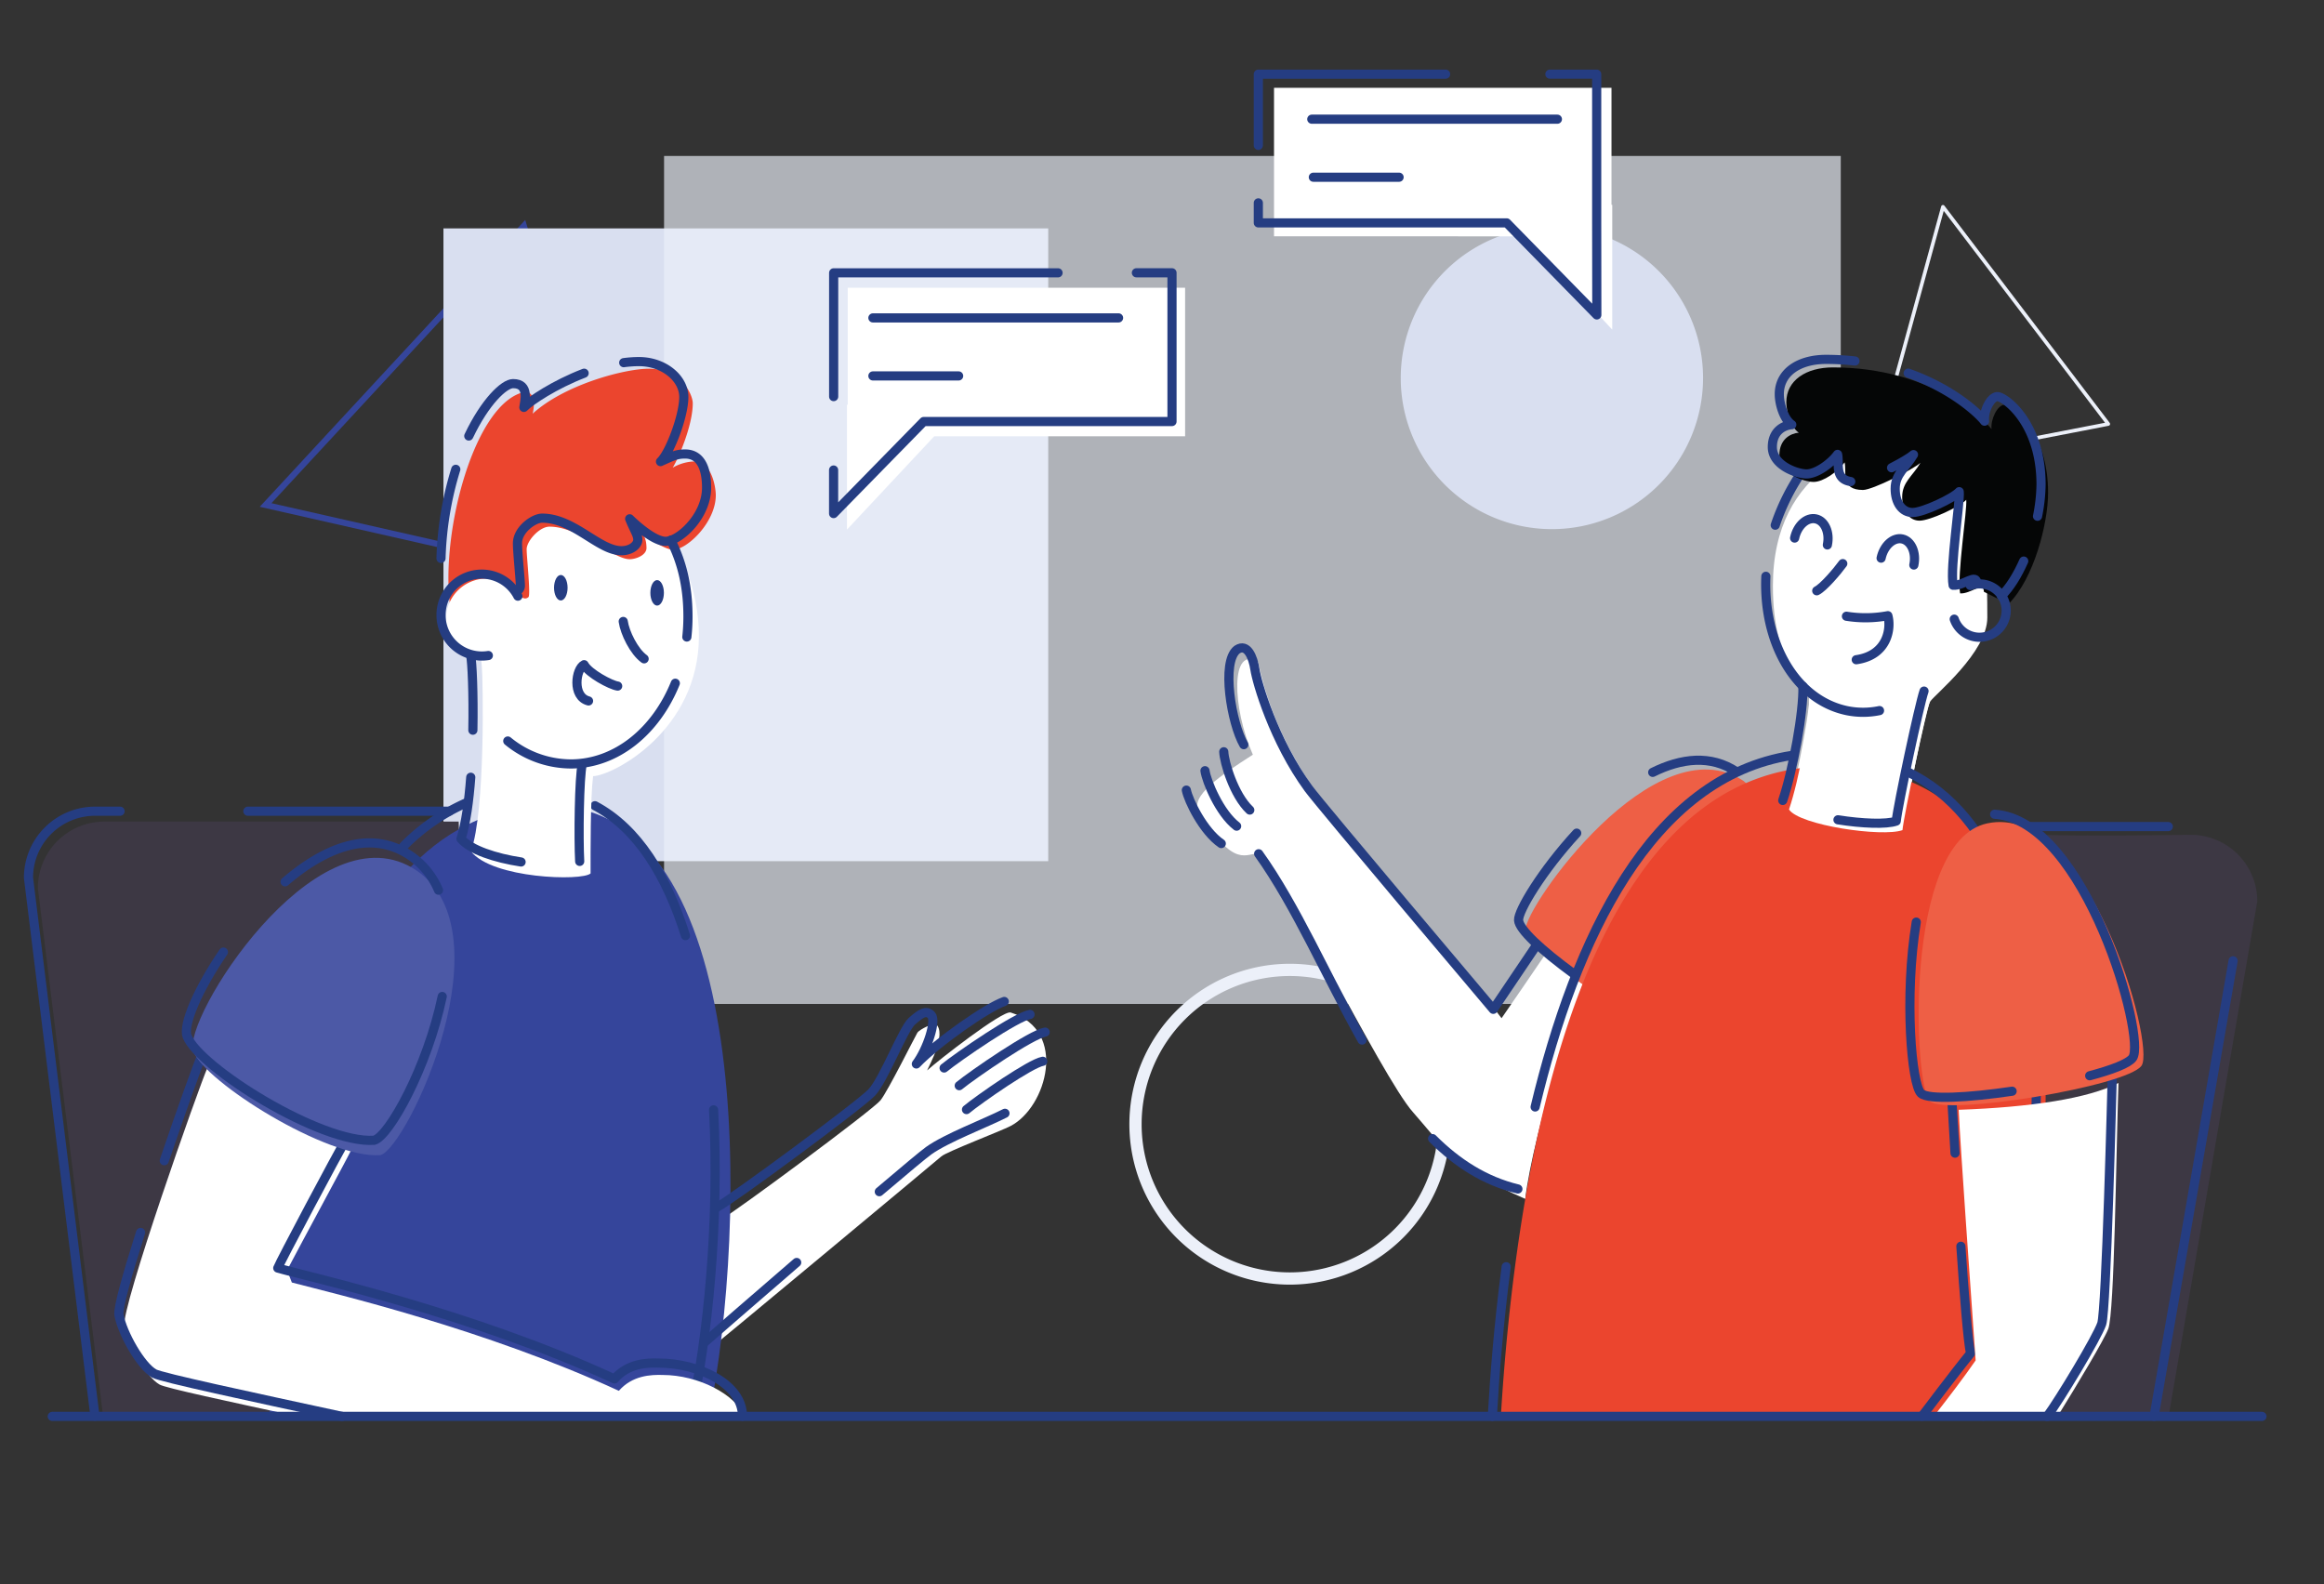 <svg id="Layer_1" data-name="Layer 1" xmlns="http://www.w3.org/2000/svg" viewBox="0 0 1142.17 778.66"><rect x="0" y="0" width="1142.17" height="778.66" fill="#333333" stroke="none"/><defs><style>.cls-1,.cls-2,.cls-5,.cls-9{fill:none;}.cls-1{stroke:#35459b;stroke-miterlimit:10;stroke-width:3.01px;}.cls-2,.cls-5{stroke:#ecf0f9;}.cls-2,.cls-5,.cls-9{stroke-linecap:round;stroke-linejoin:round;}.cls-2{stroke-width:1.8px;}.cls-3{fill:#d9dff0;}.cls-4{fill:#ecf0f9;opacity:0.67;isolation:isolate;}.cls-5{stroke-width:6.02px;}.cls-6{fill:#fff;}.cls-7{fill:#3d3844;}.cls-8{fill:#ee5f45;}.cls-9{stroke:#253d82;stroke-width:4.5px;}.cls-10{fill:#eb452e;}.cls-11{fill:#35459b;}.cls-12{fill:#4c59a6;}.cls-13{fill:#253d82;}.cls-14{fill:#050606;}</style></defs><title>Talking</title><path class="cls-1" d="M130.53,248.19,194,179.62l63.46-68.57,27.65,89.24,27.65,89.25-91.11-20.68Z"/><path class="cls-2" d="M954.9,101.65,919.4,231l116.74-22.62Z"/><path class="cls-3" d="M217.94,112.25H515.17v311H217.94Z"/><path class="cls-4" d="M326.37,76.65H904.68V493.42H326.37Z"/><path class="cls-3" d="M688.42,185.78a74.29,74.29,0,1,1,74.28,74.28A74.28,74.28,0,0,1,688.42,185.78Z"/><path class="cls-5" d="M558.06,552.52a75.84,75.84,0,1,1,75.84,75.84A75.84,75.84,0,0,1,558.06,552.52Z"/><path class="cls-6" d="M792,43.16v57.49h.37V162l-42.88-45.85H626.14v-73Z"/><path class="cls-6" d="M416.62,141.42v57.49h-.36v61.37l42.88-45.85h123.3v-73Z"/><path class="cls-6" d="M871.32,288c0,41.12,17.88,48.57,17.88,56s-8.12,48.35-10.42,53.73c6,8.44,48.57,12.82,56.69,10.63.65-8,10.85-60.09,13.16-63.59s28.07-24.13,28.07-41.23c0-38.27-2.53-89.15-28-89.15C917.81,214.37,871.32,229.4,871.32,288Z"/><path class="cls-7" d="M999.68,410.29c-19.89.49-62.87,8.2-62.87,8.2-.25,21,5.48,243.55,6.34,277H1065.9L1109.38,443a32.7,32.7,0,0,0-32.71-32.71s-52.83.76-73.34,0C1002.23,410.25,1001,410.25,999.68,410.29Z"/><path class="cls-6" d="M354.41,599.36c7-3.85,74.65-53.92,78.35-58.6s17-31.44,18.09-33.18,8.22-5,9.11-4.26c5.45,4.63-3.29,20.38-4.33,22.79,5.07-4.63,37.16-29.73,41.1-28.49,28.27,8.87,17.69,46.6-.08,55.8-4.86,2.51-31.48,12.68-34,14.91s-114.52,95.45-117,97.25C344.19,659.14,347.4,603.22,354.41,599.36Z"/><path class="cls-6" d="M759.79,468.56c-4.82,7.13-17,24.93-21.82,31.87-51.85-68.22-105.53-107.72-119.62-175-13.64-8.69-12.86,22.3-2.61,45.49-16,10.24-31.16,20.5-26.5,28.09,17.83,29,23.19,19.89,29.85,20.49s60,110,75.38,127.16c11.32,12.68,20.13,27.51,55.14,42.57,3.76-32,27.36-107.92,32.18-113.68C777.46,472.43,764.61,461.43,759.79,468.56Z"/><path class="cls-8" d="M777,483.24c-16-12.24-26.91-21.88-27.19-26.41-.68-10.7,63.46-101.9,107.11-73C875.44,397.31,808.76,506.92,777,483.24Z"/><path class="cls-9" d="M812.25,379.6c14.07-7,28.5-8.72,41.19-.31"/><path class="cls-9" d="M773.53,478.68c-16.3-11.92-26.91-21.88-27.2-26.41s11.53-24.3,28.58-42.81"/><path class="cls-10" d="M897.58,376.66c-128.36,1.17-154,221.6-159.92,318.86h243c30.66-95.41,53.33-299-62.93-317.33A122.06,122.06,0,0,0,897.58,376.66Z"/><path class="cls-7" d="M51.32,403.79a32.71,32.71,0,0,0-32.71,32.72S42.14,627,50.72,696.48H227.59c0-11.2-.35-247.53-2.17-292.69Z"/><path class="cls-11" d="M270.2,396c-117.69,0-140.94,205.26-137.52,300.5h215.7C367.58,602.17,370.77,396,270.2,396Z"/><path class="cls-9" d="M350.71,545.46c2.92,55.64-3,113.58-11.32,150.62"/><path class="cls-9" d="M292.4,396c21,11.15,35.22,34.44,44.49,63.85"/><path class="cls-9" d="M198.46,415.75a100.56,100.56,0,0,1,31.22-21.4"/><path class="cls-9" d="M352.14,593.48c7.91-4.16,70.49-50.42,76.3-56.56s15.49-31.3,19.72-35,7-5.76,9.56-3-1.9,16.7-7.37,24c10.33-10.72,34.63-27.74,43.21-30.72"/><path class="cls-9" d="M391.55,620.48c-22,19-42,36.31-45.5,39.45"/><path class="cls-9" d="M493.91,547.16c-9.64,4.91-28.66,12.08-37.46,18.36-2.51,1.79-11.93,9.66-24.3,20.17"/><path class="cls-9" d="M464,524.9c3-2.48,12.3-9.13,21.57-15.13,8.61-5.57,17.19-10.59,20.66-11.2"/><path class="cls-9" d="M471.43,533.59c3-2.48,12.3-9.13,21.56-15.13,8.61-5.57,17.19-10.59,20.66-11.2"/><path class="cls-9" d="M475,545.34c2.66-2.24,10.92-8.23,19.14-13.64,7.65-5,15.26-9.56,18.35-10.1"/><path class="cls-6" d="M948.67,344.09c-2.34,6.68-12.89,56.1-13.67,63.9-9.91,3.56-50.65-2.35-55.77-10.15,5-14.7,10.34-43.87,9.89-56.12"/><path class="cls-9" d="M876.16,393.4c5-14.7,10.34-43.86,9.9-56.11"/><path class="cls-9" d="M945.6,339.65c-2.34,6.68-12.88,56.11-13.66,63.9-4.82,1.73-16.9,1.23-28.64-.64"/><path class="cls-9" d="M872.47,258.12a106.24,106.24,0,0,1,12.59-25.53"/><path class="cls-9" d="M923.72,349.24a39.72,39.72,0,0,1-16.18,0c-25.11-5.37-41.09-33.36-39.67-66"/><path class="cls-9" d="M937.22,379.18C1027,422.4,1004,610.75,974.73,696"/><path class="cls-9" d="M754.47,544.06c19.68-82.18,56.7-162.11,126.32-172.82"/><path class="cls-9" d="M733.44,696.09c1.09-19.59,3.1-45.22,6.81-73.52"/><path class="cls-9" d="M963.71,612.51c1.63,24,3.39,46.07,4.74,52.67-7.16,8.71-23.82,30.84-23.82,30.84"/><path class="cls-9" d="M959.21,539.4c.2,3,.8,13.53,1.62,27.35"/><path class="cls-9" d="M755.3,464.31c-2.4,3.51-21.4,31.75-21.4,31.75s-85-100.58-90.77-108.46c-17.22-23.55-25.44-52.3-26.38-58.62-.9-6-3.78-13-8.78-9.71-7.88,6-2.73,36.34,3.32,46.72"/><path class="cls-9" d="M601.44,369.47c.21,5.24,5,21.35,12.79,28.66"/><path class="cls-9" d="M592.21,378.78c.72,5.2,7.1,20.75,15.56,27.26"/><path class="cls-9" d="M583.05,388.32c1,5.14,8.34,20.28,17.17,26.27"/><path class="cls-9" d="M669.41,511.17c-17.6-31.26-32.54-66.08-50.82-91.57"/><path class="cls-9" d="M746,584.36c-16.27-3.92-30-12.8-41.93-24.75"/><path class="cls-9" d="M882,264.45c1.3-6.15,5.94-10.37,10.39-9.44s7,6.68,5.7,12.82"/><path class="cls-9" d="M924.5,274.32c1.3-6.15,6-10.37,10.39-9.44s7,6.68,5.7,12.82"/><path class="cls-9" d="M905.67,277c-2.63,3.65-9.54,11.79-12.8,13.36"/><path class="cls-9" d="M907.47,302.87a59.3,59.3,0,0,0,20.35-.27c1.72,6.1,0,19.41-15.53,21.64"/><path class="cls-9" d="M121.81,398.69h99"/><path class="cls-9" d="M46.66,696,14,431.41a32.72,32.72,0,0,1,32.72-32.72H59"/><path class="cls-9" d="M1065.64,406.25H997.17"/><path class="cls-9" d="M1058.66,696.08l38.84-223.87"/><path class="cls-9" d="M409.69,231l0,21.41,44.28-45.24H576v-73.1H558.5"/><path class="cls-9" d="M520,134.09H409.72v60.83"/><path class="cls-9" d="M429,156.24H549.74"/><path class="cls-9" d="M429,184.76h42.14"/><path class="cls-9" d="M761.72,36.44h23v73.1l.06,45.24L740.5,109.54H618.43V99.7"/><path class="cls-9" d="M618.43,71.45v-35h92.05"/><path class="cls-9" d="M765.41,58.58H644.7"/><path class="cls-9" d="M687.61,87.1H645.46"/><path class="cls-6" d="M102,524l.13.32c-4.29,9.61-42.71,118.4-41,127.41s10.71,25.07,17.33,28.77c3,1.69,33.35,8.19,69.51,16h218.1c-4.45-11.35-23.07-20.7-40.3-20.73-5.84-.2-15,.2-21.62,7.79-65.71-30.32-139.31-47.66-160.71-53.23l-2.34-6.06c7.11-13.61,28.56-53,31.55-59.12-11.39-5.79-69.83-40.63-70.35-40.94l0-.1,0,.06Z"/><path class="cls-9" d="M69.09,605.73C62.6,626.16,57.84,643,58.46,646.29c1.7,9.08,10.7,25.07,17.32,28.77,3.66,2,46.57,11.18,92.33,21.07"/><path class="cls-9" d="M99.27,518.57c-1.69,3.66-9.91,26.49-18.55,51.9"/><path class="cls-9" d="M170.51,559.29c-4.43,7.22-33.25,61.66-34,63.93,13.62,4,94.56,21.76,165.47,54.49,6.64-7.59,15.78-8,21.62-7.79,19.89,0,41.3,10.32,41.3,26.1"/><path class="cls-12" d="M202.56,426.49c49.05,28.68-2.35,137.78-15.63,141.25-26.08,1.8-86.14-35.85-91.92-51.09S154.16,398.19,202.56,426.49Z"/><path class="cls-9" d="M217.34,489.74c-7.31,34.88-26.16,68.77-33.46,70.68-26.08,1.8-86.14-35.86-91.92-51.1-2.12-5.58,5.26-23,17.84-41.4"/><path class="cls-9" d="M140.11,433.39c18.83-16.17,40.39-25.34,59.4-14.22a38.36,38.36,0,0,1,16,18.34"/><path class="cls-6" d="M231.44,418.37c7.15-19.42,6-84.68,5.33-91.14-.85-7.79-6.72-64,7.37-75.85s35.74-25.17,48.52-24.26,50.83,39.19,50.83,85.54-42.15,68.48-52,68.8c-1.35,10.29-1.24,37.83-1.24,47.81C286.16,433.15,241.8,431.85,231.44,418.37Z"/><path class="cls-10" d="M238.48,286.61c-6.61-.41-11.73,5.55-17.25,11.24-4.95-36.59,12.29-100.89,37-105.29,4.25.17,4.79,5.8,3.55,10.76,15.51-14.15,44.64-22,57-22.11,16,0,21.69,12.64,21.69,17,0,11-7.2,27.39-9.85,31.64a22.6,22.6,0,0,1,10.91-3.07c8.24,0,10.26,12.78,10.26,16.59,0,13.3-14.08,26.83-21.07,26.83-3.27,0-12.33-5.1-15.07-8.91,1,2.83,2,3.62,2.08,8,0,3.58-5.18,5.55-8.28,5.55-8.22,0-24.5-16-39.4-16-5,0-11.22,7.1-11.22,11.1s2.11,22.93.84,23.58c-3.85,3-5.63-6-20.9-7"/><path class="cls-9" d="M331.89,335.8c-9.52,23.54-29,39.66-51.43,39.66a49.22,49.22,0,0,1-30.9-11.27"/><path class="cls-9" d="M329.72,265.56c5.68,11.21,8.39,23.24,8.39,37.51a90.85,90.85,0,0,1-.55,10"/><path class="cls-9" d="M284.9,423.36c-.62-11.48-.27-41.41,1.28-47.92"/><path class="cls-9" d="M231.36,382c-.89,11.73-2.4,22.71-4.79,30.28,4.56,5.36,16.8,9.45,29.53,11.37"/><path class="cls-9" d="M231.32,322.11c.71,3.35,1.41,18.88,1.08,36.77"/><path class="cls-13" d="M272.29,288.86c0-3.46,1.49-6.27,3.33-6.27s3.33,2.81,3.33,6.27-1.49,6.27-3.33,6.27S272.29,292.33,272.29,288.86Z"/><path class="cls-13" d="M319.63,291.37c0-3.46,1.49-6.27,3.33-6.27s3.33,2.81,3.33,6.27-1.49,6.27-3.33,6.27S319.63,294.83,319.63,291.37Z"/><path class="cls-9" d="M306.3,305.43c.78,5.53,5.29,14.79,10.27,18.37"/><path class="cls-9" d="M303.57,337.19c-3.42-.47-14.32-6.31-16.5-10.51-4.05,1.95-6.07,15.72,2.18,17.82"/><path class="cls-9" d="M329.8,265.54a8.21,8.21,0,0,1-2.67.52c-6.6,0-17.67-11.08-17.67-11.08,2.49,6.1,4,7.84,4,10.33s-3.11,5.22-7.71,5.35c-11.21.32-23.58-16-39.32-16-4.1,0-12.11,5.61-12.11,12.39,0,4.58,1.43,17.74,1.43,20.89a2.84,2.84,0,0,1-2.07,2.67"/><path class="cls-9" d="M306.54,178.24a56.39,56.39,0,0,1,7.53-.52c12.19,0,22,8.21,22,17.42s-6.84,27.37-11.45,31.73c6.1-2.74,7.84-3.74,12.07-3.74,8.92,0,10.58,9.46,10.58,16.55,0,12.45-10.48,23.39-17.49,25.86"/><path class="cls-9" d="M230.39,214.29c8-16.83,17.39-25.75,21.74-25.75,8.39,0,5.67,8.85,5.33,11.69,3.07-3.14,15.09-11.24,29.62-16.81"/><path class="cls-9" d="M216.74,274.44A163.64,163.64,0,0,1,224,230.66"/><path class="cls-6" d="M242.3,324.09a19.84,19.84,0,0,1-3.2.26A20,20,0,1,1,256.84,295"/><path class="cls-9" d="M240,322.17a20.08,20.08,0,0,1-23.24-19.79A20,20,0,0,1,254.53,293"/><path class="cls-6" d="M1041.15,532.26c-14.68,7.54-42.87,11.94-78.52,13.18,1,20.94,5.79,86.94,8.33,123.17-5.55,8.09-13.65,18.66-20.11,26.91h60.73c9.51-15.31,22.65-37.26,24.59-42.49C1039.17,645,1040,567.16,1041.15,532.26Z"/><path class="cls-9" d="M1038.19,525.54c-.27,9.58-3,118.32-5.26,125.06s-20.89,37.58-26.84,45.56"/><path class="cls-8" d="M976.57,404.69c49.29-10.76,83.12,109,75.91,119.1s-96,24.69-104,17.47S935.29,413.71,976.57,404.69Z"/><path class="cls-9" d="M988.89,536.31c-21.41,3.15-41.2,4.3-44.75,1.07-4.65-4.24-8.39-47.41-2.36-84.19"/><path class="cls-9" d="M980.29,400.19c44.84,2.86,74.64,110.21,67.83,119.72-2,2.77-10.15,5.89-21.11,8.8"/><path class="cls-14" d="M987.06,296.89c12.65-12.55,19.51-39.81,19.51-54.73,0-30.65-18-43.23-21.41-43.23s-6.92,7.09-6.38,12c-3-4.22-29.76-30.36-77.93-30.36-13.34,0-22.92,6.46-22.92,17.09,0,4.84,2.24,12.38,6.13,15-3.95.3-9.55,3.12-9.55,11,0,9,12,13.2,16.8,13.2s11.84-5,15.26-9.6c1.06,5.12-2.15,13.48,9,13.55,4.71,0,24.57-10,28.29-13.38-3.78,6.49-9,9.46-9,16.8,0,6.86,3.36,11.67,8.54,11.67s20.16-7.07,22.93-10.26c.59,4.66-4.6,37.15-3,46,5.21.39,11.61-6.24,11.69-.8"/><path class="cls-9" d="M929.64,229.89c4.89-2.51,9.23-5.07,10.78-6.46-3.77,6.48-9,9.45-9,16.79,0,6.86,3.36,11.67,8.55,11.67s20.15-7.07,22.92-10.25c.59,4.65-4.6,37.14-3,46,5.21.39,11.61-6.24,11.69-.8"/><path class="cls-9" d="M911.64,177.42a127,127,0,0,0-14.24-.79c-13.35,0-22.93,6.46-22.93,17.09,0,4.83,2.24,12.38,6.13,15-4,.3-9.55,3.12-9.55,11,0,9,12,13.2,16.8,13.2s11.84-4.95,15.26-9.6c1,4.69-1.63,12.09,6.48,13.36"/><path class="cls-9" d="M1001.38,253.72a83.42,83.42,0,0,0,1.73-15.55c0-30.65-18-43.23-21.41-43.23S974.79,202,975.33,207c-2.05-2.83-14.78-15.56-37.52-23.61"/><path class="cls-9" d="M983.6,292.9c4.37-4.33,8-10.42,11-17.15"/><path class="cls-9" d="M968.34,287.78a13.11,13.11,0,1,1-7.89,16.52"/><path class="cls-9" d="M25.68,696.12h1086"/></svg>
